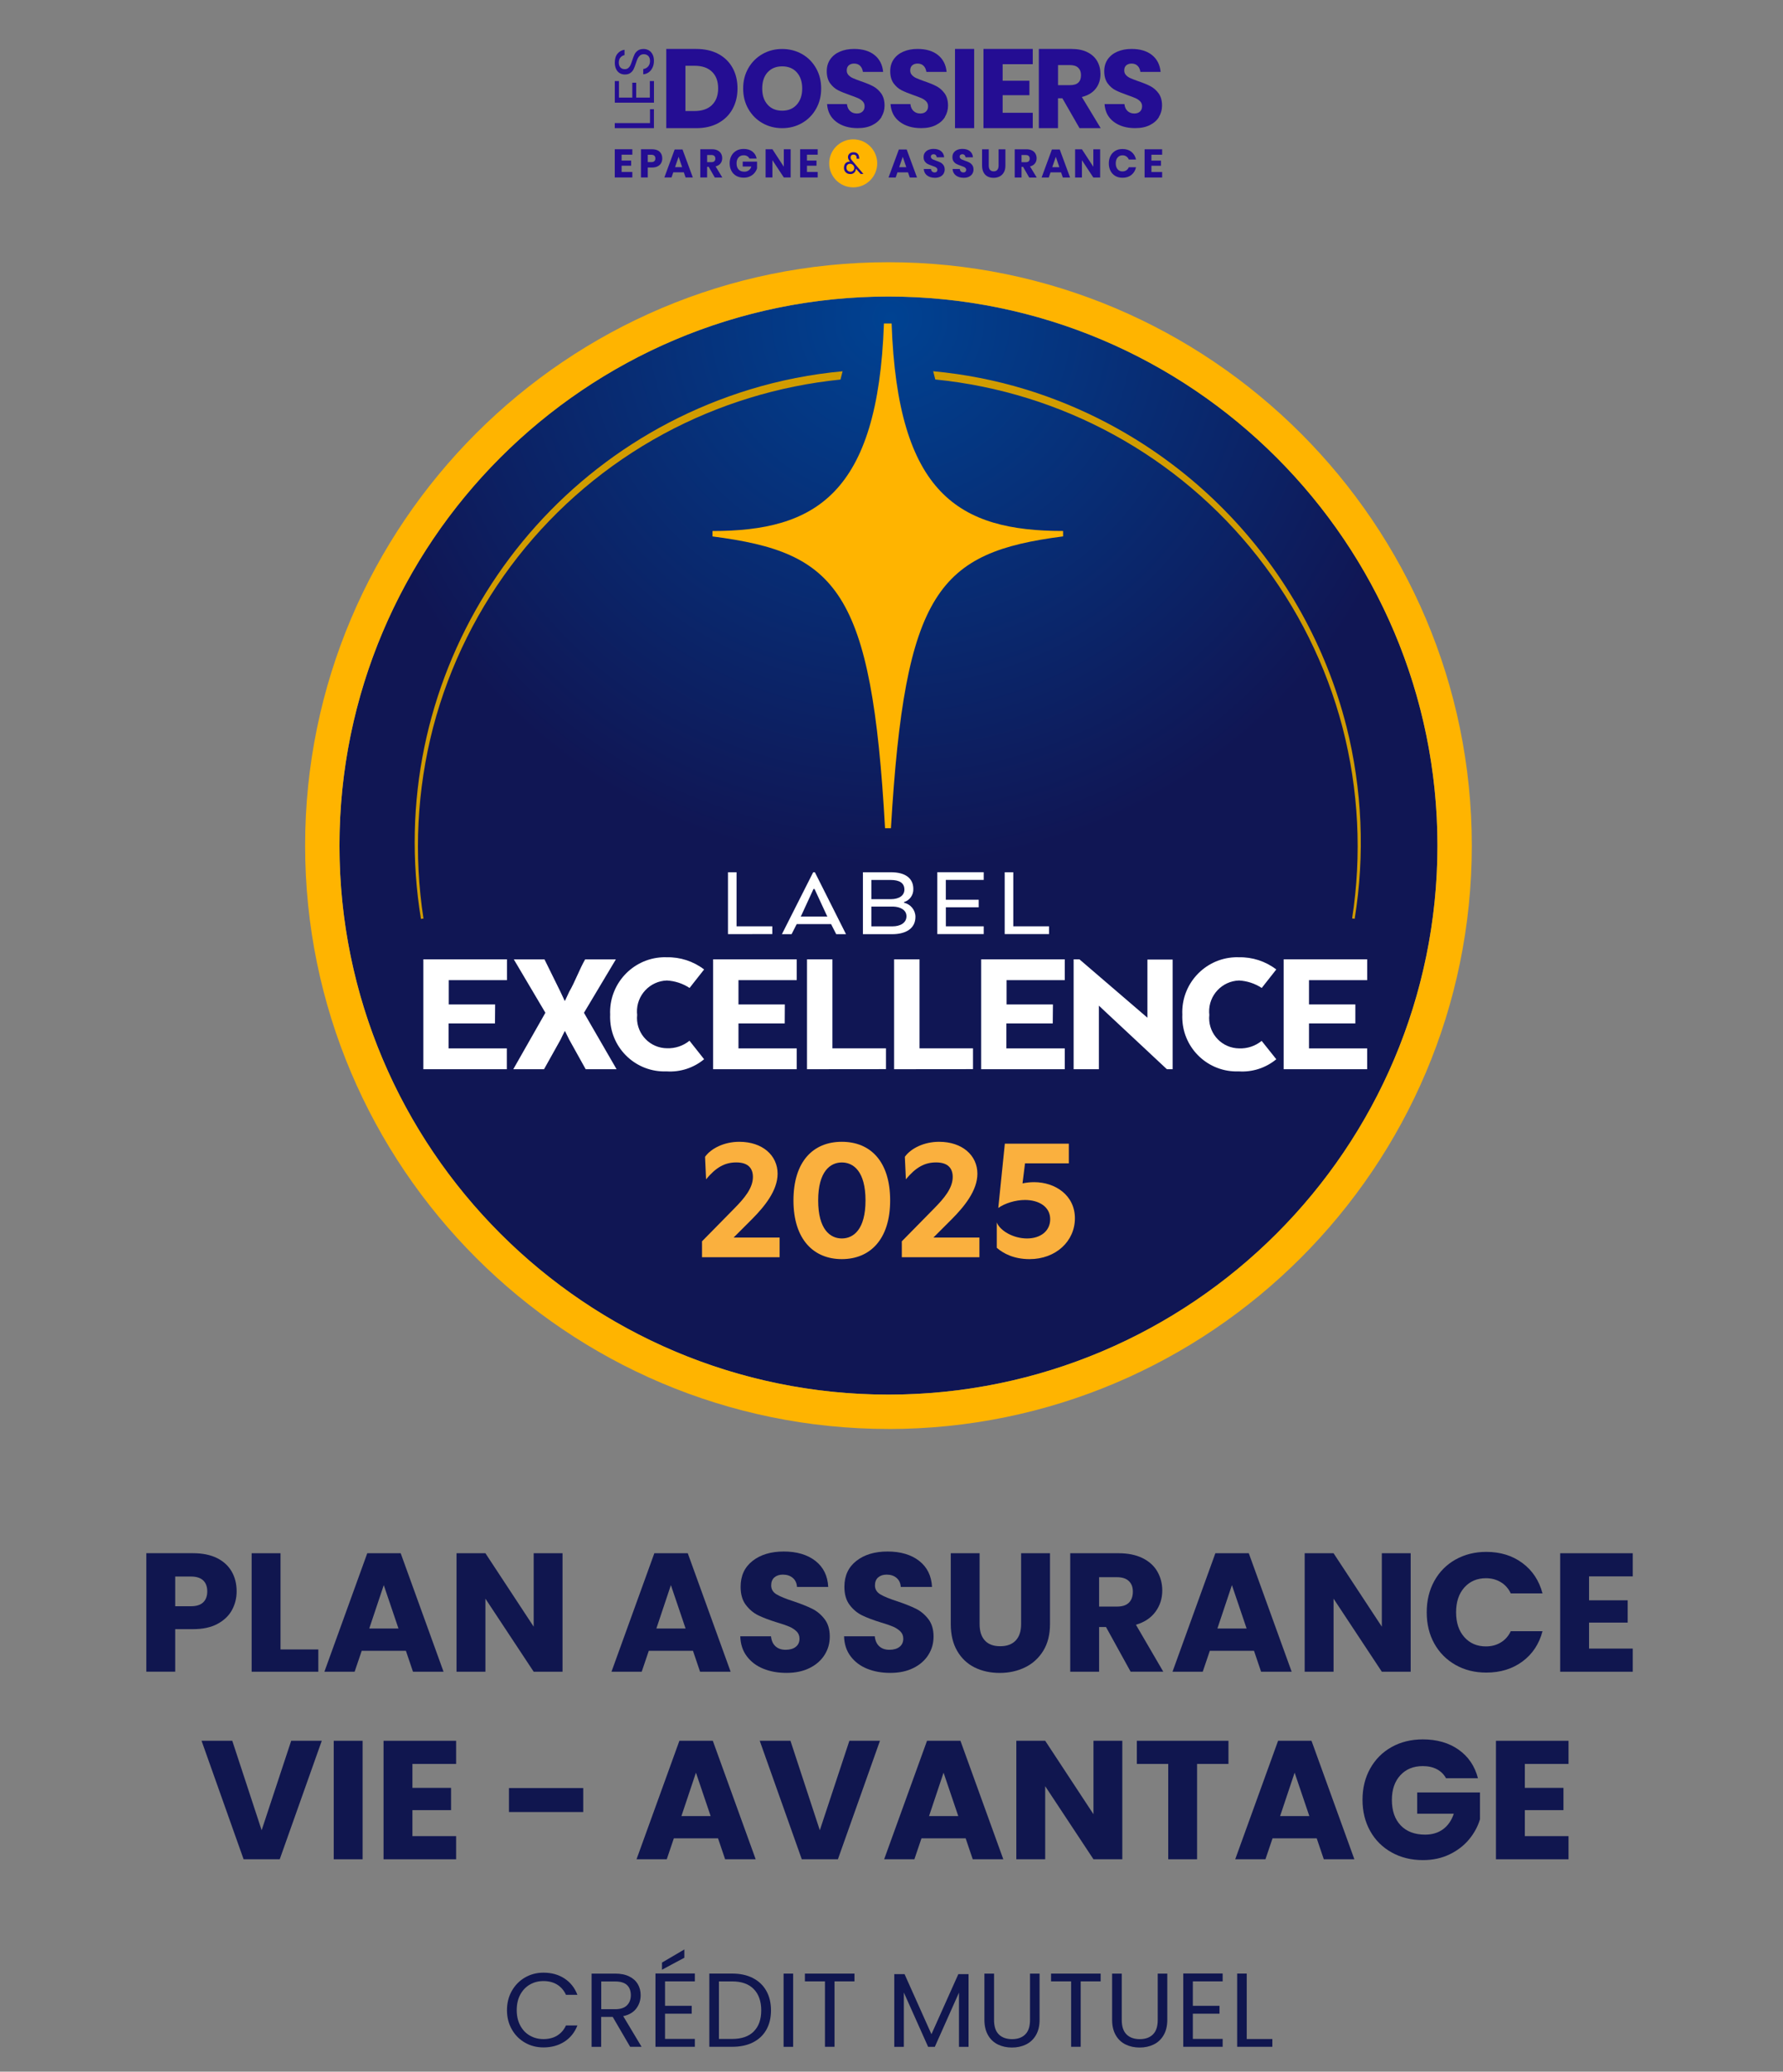 <?xml version="1.0" encoding="UTF-8"?>
<svg id="Calque_1" data-name="Calque 1" xmlns="http://www.w3.org/2000/svg" xmlns:xlink="http://www.w3.org/1999/xlink" viewBox="0 0 475.38 552.3">
  <rect x="0" y="0" width="475.38" height="552.3" fill="#808080" stroke="none"/>
  <defs>
    <style>
      .cls-1 {
        fill: none;
      }

      .cls-2 {
        fill: url(#Dégradé_sans_nom_2);
      }

      .cls-3 {
        fill: url(#Dégradé_sans_nom_3);
      }

      .cls-4 {
        fill: #fff;
      }

      .cls-5 {
        fill: #fab03e;
      }

      .cls-6 {
        fill: #ffb400;
      }

      .cls-7 {
        fill: #240d93;
      }

      .cls-8 {
        fill: #d19c00;
      }

      .cls-9 {
        fill: #10164f;
      }

      .cls-10 {
        clip-path: url(#clippath);
      }
    </style>
    <radialGradient id="Dégradé_sans_nom_3" data-name="Dégradé sans nom 3" cx="-4861.75" cy="3041" fx="-4861.75" fy="3041" r="2.29" gradientTransform="translate(311097.35 194525.96) scale(63.94 -63.94)" gradientUnits="userSpaceOnUse">
      <stop offset="0" stop-color="#004292"/>
      <stop offset="1" stop-color="#101654"/>
    </radialGradient>
    <clipPath id="clippath">
      <path class="cls-1" d="M235.67,86.24c-1.58,45.6-18.35,55.33-45.72,55.33v1.44c33.22,4.29,42.46,14.15,46.02,77.8h1.57c3.73-63.26,12.68-73.52,45.9-77.81v-1.44c-27.69,0-44.14-9.72-45.72-55.33h-2.06Z"/>
    </clipPath>
    <linearGradient id="Dégradé_sans_nom_2" data-name="Dégradé sans nom 2" x1="-4699.76" y1="2990.46" x2="-4699.54" y2="2990.46" gradientTransform="translate(96021.41 88052.18) scale(20.42 -29.39)" gradientUnits="userSpaceOnUse">
      <stop offset="0" stop-color="#fff49b"/>
      <stop offset=".15" stop-color="#fff49b"/>
      <stop offset=".23" stop-color="#ffe578"/>
      <stop offset=".34" stop-color="#ffd653"/>
      <stop offset=".45" stop-color="#ffca35"/>
      <stop offset=".57" stop-color="#ffc01d"/>
      <stop offset=".69" stop-color="#ffb90d"/>
      <stop offset=".83" stop-color="#ffb503"/>
      <stop offset="1" stop-color="#ffb400"/>
    </linearGradient>
  </defs>
  <g>
    <path class="cls-9" d="M61.83,429.27c-.84,1.52-2.13,2.74-3.87,3.67-1.74.93-3.9,1.39-6.48,1.39h-4.77v11.34h-7.7v-31.59h12.46c2.52,0,4.65.44,6.39,1.3,1.74.87,3.04,2.07,3.92,3.6s1.31,3.29,1.31,5.26c0,1.83-.42,3.5-1.26,5.02ZM54.18,427.18c.72-.69,1.08-1.67,1.08-2.92s-.36-2.23-1.08-2.92c-.72-.69-1.82-1.04-3.29-1.04h-4.18v7.92h4.18c1.47,0,2.57-.34,3.29-1.04Z"/>
    <path class="cls-9" d="M74.79,439.74h10.08v5.94h-17.78v-31.59h7.7v25.65Z"/>
    <path class="cls-9" d="M108.23,440.1h-11.79l-1.89,5.58h-8.06l11.43-31.59h8.91l11.43,31.59h-8.15l-1.89-5.58ZM106.24,434.16l-3.92-11.57-3.87,11.57h7.78Z"/>
    <path class="cls-9" d="M149.98,445.68h-7.69l-12.87-19.48v19.48h-7.7v-31.59h7.7l12.87,19.58v-19.58h7.69v31.59Z"/>
    <path class="cls-9" d="M184.77,440.1h-11.79l-1.89,5.58h-8.06l11.43-31.59h8.91l11.43,31.59h-8.15l-1.89-5.58ZM182.79,434.16l-3.92-11.57-3.87,11.57h7.78Z"/>
    <path class="cls-9" d="M203.49,444.87c-1.83-.75-3.29-1.86-4.39-3.33s-1.67-3.24-1.73-5.31h8.19c.12,1.17.52,2.06,1.21,2.68.69.62,1.59.92,2.7.92s2.04-.26,2.7-.79c.66-.52.99-1.25.99-2.18,0-.78-.26-1.42-.79-1.94-.53-.51-1.17-.93-1.93-1.26-.77-.33-1.85-.71-3.26-1.12-2.04-.63-3.71-1.26-5-1.89-1.29-.63-2.4-1.56-3.33-2.79-.93-1.23-1.39-2.83-1.39-4.82,0-2.94,1.06-5.24,3.19-6.91s4.91-2.5,8.33-2.5,6.28.83,8.42,2.5c2.13,1.67,3.27,3.98,3.42,6.95h-8.33c-.06-1.02-.43-1.82-1.12-2.41s-1.58-.88-2.65-.88c-.93,0-1.68.25-2.25.74-.57.49-.86,1.21-.86,2.14,0,1.02.48,1.82,1.44,2.39.96.57,2.46,1.19,4.5,1.84,2.04.69,3.7,1.35,4.97,1.98,1.28.63,2.38,1.55,3.31,2.75.93,1.2,1.4,2.75,1.4,4.64s-.46,3.43-1.37,4.9c-.92,1.47-2.24,2.64-3.98,3.51-1.74.87-3.79,1.31-6.17,1.31s-4.38-.38-6.21-1.12Z"/>
    <path class="cls-9" d="M231.16,444.87c-1.83-.75-3.29-1.86-4.39-3.33s-1.67-3.24-1.73-5.31h8.19c.12,1.17.52,2.06,1.21,2.68.69.62,1.59.92,2.7.92s2.04-.26,2.7-.79c.66-.52.99-1.25.99-2.18,0-.78-.26-1.42-.79-1.94-.53-.51-1.17-.93-1.93-1.26-.77-.33-1.85-.71-3.26-1.12-2.04-.63-3.71-1.26-5-1.89-1.29-.63-2.4-1.56-3.33-2.79-.93-1.23-1.39-2.83-1.39-4.82,0-2.94,1.06-5.24,3.19-6.91s4.91-2.5,8.33-2.5,6.28.83,8.42,2.5c2.13,1.67,3.27,3.98,3.42,6.95h-8.33c-.06-1.02-.43-1.82-1.12-2.41s-1.58-.88-2.65-.88c-.93,0-1.68.25-2.25.74-.57.49-.86,1.21-.86,2.14,0,1.02.48,1.82,1.44,2.39.96.57,2.46,1.19,4.5,1.84,2.04.69,3.7,1.35,4.97,1.98,1.28.63,2.38,1.55,3.31,2.75.93,1.2,1.4,2.75,1.4,4.64s-.46,3.43-1.37,4.9c-.92,1.47-2.24,2.64-3.98,3.51-1.74.87-3.79,1.31-6.17,1.31s-4.38-.38-6.21-1.12Z"/>
    <path class="cls-9" d="M261.18,414.09v18.9c0,1.89.46,3.34,1.4,4.36.93,1.02,2.29,1.53,4.09,1.53s3.18-.51,4.14-1.53c.96-1.02,1.44-2.47,1.44-4.36v-18.9h7.7v18.86c0,2.82-.6,5.21-1.8,7.15-1.2,1.95-2.81,3.42-4.84,4.41s-4.28,1.49-6.77,1.49-4.72-.49-6.68-1.46c-1.96-.97-3.52-2.44-4.66-4.41-1.14-1.96-1.71-4.36-1.71-7.18v-18.86h7.69Z"/>
    <path class="cls-9" d="M301.45,445.68l-6.57-11.92h-1.84v11.92h-7.7v-31.59h12.92c2.49,0,4.61.44,6.37,1.3,1.75.87,3.07,2.06,3.94,3.58s1.31,3.2,1.31,5.06c0,2.1-.59,3.98-1.78,5.62-1.19,1.65-2.93,2.82-5.24,3.51l7.29,12.51h-8.68ZM293.04,428.31h4.77c1.41,0,2.47-.34,3.17-1.03.7-.69,1.06-1.67,1.06-2.93s-.35-2.14-1.06-2.83c-.71-.69-1.76-1.04-3.17-1.04h-4.77v7.83Z"/>
    <path class="cls-9" d="M334.35,440.1h-11.79l-1.89,5.58h-8.06l11.43-31.59h8.91l11.43,31.59h-8.15l-1.89-5.58ZM332.37,434.16l-3.92-11.57-3.87,11.57h7.78Z"/>
    <path class="cls-9" d="M376.11,445.68h-7.69l-12.87-19.48v19.48h-7.7v-31.59h7.7l12.87,19.58v-19.58h7.69v31.59Z"/>
    <path class="cls-9" d="M382.41,421.49c1.35-2.44,3.23-4.35,5.65-5.71,2.42-1.36,5.15-2.05,8.21-2.05,3.75,0,6.96.99,9.63,2.97,2.67,1.98,4.46,4.68,5.36,8.1h-8.46c-.63-1.32-1.52-2.32-2.68-3.01-1.16-.69-2.47-1.04-3.94-1.04-2.37,0-4.29.83-5.76,2.47-1.47,1.65-2.2,3.86-2.2,6.62s.73,4.97,2.2,6.62c1.47,1.65,3.39,2.47,5.76,2.47,1.47,0,2.78-.34,3.94-1.04,1.15-.69,2.05-1.69,2.68-3.01h8.46c-.9,3.42-2.69,6.11-5.36,8.08-2.67,1.97-5.88,2.95-9.63,2.95-3.06,0-5.8-.68-8.21-2.05s-4.3-3.26-5.65-5.69c-1.35-2.43-2.02-5.21-2.02-8.33s.67-5.9,2.02-8.35Z"/>
    <path class="cls-9" d="M423.67,420.25v6.39h10.3v5.94h-10.3v6.93h11.65v6.17h-19.35v-31.59h19.35v6.17h-11.65Z"/>
    <path class="cls-9" d="M85.79,464.09l-11.21,31.59h-9.63l-11.21-31.59h8.19l7.83,23.85,7.88-23.85h8.15Z"/>
    <path class="cls-9" d="M96.68,464.09v31.59h-7.7v-31.59h7.7Z"/>
    <path class="cls-9" d="M109.96,470.25v6.39h10.3v5.94h-10.3v6.93h11.65v6.17h-19.35v-31.59h19.35v6.17h-11.65Z"/>
    <path class="cls-9" d="M155.5,476.69v6.39h-19.8v-6.39h19.8Z"/>
    <path class="cls-9" d="M191.45,490.1h-11.79l-1.89,5.58h-8.06l11.43-31.59h8.91l11.43,31.59h-8.15l-1.89-5.58ZM189.47,484.16l-3.92-11.57-3.87,11.57h7.78Z"/>
    <path class="cls-9" d="M234.61,464.09l-11.21,31.59h-9.63l-11.21-31.59h8.19l7.83,23.85,7.88-23.85h8.15Z"/>
    <path class="cls-9" d="M257.47,490.1h-11.79l-1.89,5.58h-8.06l11.43-31.59h8.91l11.43,31.59h-8.15l-1.89-5.58ZM255.49,484.16l-3.92-11.57-3.87,11.57h7.78Z"/>
    <path class="cls-9" d="M299.23,495.68h-7.69l-12.87-19.48v19.48h-7.7v-31.59h7.7l12.87,19.58v-19.58h7.69v31.59Z"/>
    <path class="cls-9" d="M327.53,464.09v6.17h-8.37v25.42h-7.69v-25.42h-8.37v-6.17h24.43Z"/>
    <path class="cls-9" d="M351.07,490.1h-11.79l-1.89,5.58h-8.06l11.43-31.59h8.91l11.43,31.59h-8.15l-1.89-5.58ZM349.09,484.16l-3.92-11.57-3.87,11.57h7.78Z"/>
    <path class="cls-9" d="M385.54,474.08c-.57-1.05-1.39-1.85-2.45-2.41-1.07-.56-2.32-.83-3.76-.83-2.49,0-4.49.82-5.98,2.45-1.5,1.64-2.25,3.82-2.25,6.55,0,2.91.79,5.18,2.36,6.82,1.58,1.64,3.74,2.45,6.5,2.45,1.89,0,3.49-.48,4.79-1.44,1.3-.96,2.26-2.34,2.86-4.14h-9.76v-5.67h16.74v7.15c-.57,1.92-1.54,3.71-2.9,5.36-1.37,1.65-3.1,2.99-5.2,4-2.1,1.02-4.47,1.53-7.11,1.53-3.12,0-5.9-.68-8.35-2.05s-4.35-3.26-5.71-5.69-2.05-5.21-2.05-8.33.68-5.9,2.05-8.35c1.37-2.44,3.26-4.35,5.69-5.71,2.43-1.36,5.21-2.05,8.33-2.05,3.78,0,6.97.92,9.56,2.75,2.59,1.83,4.31,4.37,5.15,7.61h-8.5Z"/>
    <path class="cls-9" d="M406.55,470.25v6.39h10.3v5.94h-10.3v6.93h11.65v6.17h-19.35v-31.59h19.35v6.17h-11.65Z"/>
    <path class="cls-9" d="M136.46,530.77c.86-1.52,2.03-2.71,3.51-3.57,1.48-.86,3.13-1.29,4.94-1.29,2.13,0,3.99.51,5.57,1.54,1.59,1.03,2.74,2.48,3.47,4.37h-3.05c-.54-1.18-1.32-2.08-2.34-2.72-1.02-.63-2.24-.95-3.65-.95s-2.59.32-3.67.95c-1.08.63-1.93,1.54-2.55,2.7-.62,1.17-.92,2.53-.92,4.1s.31,2.91.92,4.07c.62,1.17,1.46,2.07,2.55,2.7,1.08.63,2.3.95,3.67.95s2.64-.31,3.65-.94c1.02-.63,1.8-1.53,2.34-2.7h3.05c-.73,1.87-1.89,3.31-3.47,4.33-1.59,1.02-3.44,1.53-5.57,1.53-1.81,0-3.46-.42-4.94-1.27-1.48-.85-2.66-2.03-3.51-3.54-.86-1.51-1.29-3.22-1.29-5.12s.43-3.62,1.29-5.14Z"/>
    <path class="cls-9" d="M168.01,545.68l-4.65-7.98h-3.08v7.98h-2.55v-19.52h6.3c1.47,0,2.72.25,3.74.76,1.02.5,1.78,1.19,2.28,2.04.5.86.76,1.84.76,2.94,0,1.34-.39,2.53-1.16,3.56-.78,1.03-1.94,1.71-3.49,2.04l4.9,8.18h-3.05ZM160.29,535.65h3.75c1.38,0,2.42-.34,3.11-1.02.69-.68,1.04-1.59,1.04-2.73s-.34-2.05-1.02-2.69c-.68-.63-1.72-.95-3.12-.95h-3.75v7.39Z"/>
    <path class="cls-9" d="M177.31,528.23v6.52h7.11v2.1h-7.11v6.72h7.95v2.1h-10.5v-19.54h10.5v2.1h-7.95ZM182.46,521.93l-5.96,3.19v-1.9l5.96-3.5v2.21Z"/>
    <path class="cls-9" d="M200.73,527.35c1.56.79,2.75,1.93,3.58,3.4.83,1.47,1.25,3.21,1.25,5.21s-.42,3.73-1.25,5.19c-.83,1.47-2.03,2.58-3.58,3.36-1.56.78-3.4,1.16-5.53,1.16h-6.08v-19.52h6.08c2.13,0,3.97.4,5.53,1.19ZM200.97,541.57c1.33-1.33,1.99-3.21,1.99-5.61s-.67-4.32-2-5.68c-1.33-1.36-3.25-2.04-5.75-2.04h-3.53v15.34h3.53c2.52,0,4.44-.67,5.77-2Z"/>
    <path class="cls-9" d="M211.47,526.16v19.52h-2.55v-19.52h2.55Z"/>
    <path class="cls-9" d="M227.82,526.16v2.07h-5.32v17.44h-2.55v-17.44h-5.35v-2.07h13.22Z"/>
    <path class="cls-9" d="M258.23,526.3v19.38h-2.55v-14.45l-6.44,14.45h-1.79l-6.47-14.48v14.48h-2.55v-19.38h2.74l7.17,16.02,7.17-16.02h2.72Z"/>
    <path class="cls-9" d="M265.03,526.16v12.35c0,1.74.42,3.02,1.27,3.86s2.03,1.26,3.54,1.26,2.66-.42,3.51-1.26,1.27-2.13,1.27-3.86v-12.35h2.55v12.32c0,1.62-.33,2.99-.98,4.1-.65,1.11-1.54,1.94-2.65,2.48-1.11.54-2.36.81-3.74.81s-2.63-.27-3.74-.81c-1.11-.54-1.99-1.37-2.63-2.48-.64-1.11-.97-2.48-.97-4.1v-12.32h2.55Z"/>
    <path class="cls-9" d="M293.45,526.16v2.07h-5.32v17.44h-2.55v-17.44h-5.35v-2.07h13.22Z"/>
    <path class="cls-9" d="M299.08,526.16v12.35c0,1.74.42,3.02,1.27,3.86s2.03,1.26,3.54,1.26,2.66-.42,3.51-1.26,1.27-2.13,1.27-3.86v-12.35h2.55v12.32c0,1.62-.33,2.99-.98,4.1-.65,1.11-1.54,1.94-2.65,2.48-1.11.54-2.36.81-3.74.81s-2.63-.27-3.74-.81c-1.11-.54-1.99-1.37-2.63-2.48-.64-1.11-.97-2.48-.97-4.1v-12.32h2.55Z"/>
    <path class="cls-9" d="M318.03,528.23v6.52h7.11v2.1h-7.11v6.72h7.95v2.1h-10.5v-19.54h10.5v2.1h-7.95Z"/>
    <path class="cls-9" d="M332.4,543.6h6.83v2.07h-9.38v-19.52h2.55v17.44Z"/>
  </g>
  <g>
    <g>
      <path class="cls-7" d="M213.83,14.41c1.58.9,2.83,2.16,3.74,3.76.91,1.6,1.37,3.41,1.37,5.43s-.46,3.83-1.38,5.45c-.92,1.61-2.17,2.87-3.76,3.77-1.58.9-3.34,1.35-5.26,1.35s-3.67-.45-5.26-1.35c-1.58-.9-2.83-2.16-3.76-3.77-.92-1.61-1.38-3.43-1.38-5.45s.46-3.83,1.38-5.43c.92-1.6,2.17-2.85,3.76-3.76s3.34-1.35,5.26-1.35,3.7.45,5.29,1.35h0ZM204.66,19.27c-.96,1.06-1.44,2.5-1.44,4.33s.48,3.24,1.44,4.31c.96,1.07,2.26,1.6,3.89,1.6s2.9-.53,3.87-1.6c.97-1.07,1.46-2.51,1.46-4.31s-.48-3.24-1.44-4.31c-.96-1.07-2.26-1.6-3.89-1.6s-2.93.53-3.89,1.59h0Z"/>
      <path class="cls-7" d="M195.3,29.08c-.89,1.6-2.16,2.85-3.82,3.75-1.66.9-3.62,1.34-5.87,1.34h-7.97V13.05h7.97c2.27,0,4.23.44,5.88,1.31,1.65.88,2.92,2.11,3.81,3.7.89,1.59,1.33,3.43,1.33,5.5s-.44,3.91-1.33,5.51h0ZM189.81,28.01c1.1-1.06,1.66-2.54,1.66-4.45s-.55-3.4-1.66-4.45c-1.1-1.06-2.65-1.58-4.64-1.58h-2.42v12.07h2.42c1.99,0,3.54-.53,4.64-1.58Z"/>
      <path class="cls-7" d="M235.04,31.17c-.55.91-1.37,1.64-2.45,2.18-1.08.54-2.38.81-3.92.81-2.31,0-4.21-.56-5.71-1.69-1.5-1.13-2.31-2.7-2.45-4.72h5.3c.08.78.35,1.39.83,1.84s1.08.67,1.82.67c.64,0,1.15-.18,1.51-.53.37-.35.55-.81.55-1.4,0-.52-.17-.96-.51-1.31-.34-.35-.76-.64-1.27-.86s-1.2-.49-2.1-.8c-1.3-.45-2.36-.88-3.19-1.3-.83-.42-1.53-1.04-2.13-1.86-.59-.83-.89-1.9-.89-3.22,0-1.22.31-2.28.93-3.17.62-.89,1.48-1.58,2.58-2.05,1.1-.48,2.35-.71,3.77-.71,2.29,0,4.11.54,5.46,1.63,1.35,1.09,2.11,2.58,2.29,4.49h-5.39c-.1-.68-.34-1.22-.74-1.62-.4-.4-.94-.6-1.62-.6-.58,0-1.05.16-1.41.47-.36.31-.54.77-.54,1.37,0,.49.16.9.48,1.24.32.34.72.62,1.21.83.49.21,1.18.49,2.1.81,1.32.45,2.4.89,3.23,1.33.83.44,1.55,1.07,2.16,1.91.6.84.9,1.92.9,3.26,0,1.09-.28,2.09-.83,3h0Z"/>
      <path class="cls-7" d="M251.96,31.17c-.55.91-1.37,1.64-2.45,2.18-1.08.54-2.38.81-3.92.81-2.31,0-4.21-.56-5.71-1.69-1.5-1.13-2.31-2.7-2.45-4.72h5.3c.08.78.35,1.39.83,1.84s1.08.67,1.82.67c.64,0,1.15-.18,1.51-.53.37-.35.55-.81.55-1.4,0-.52-.17-.96-.51-1.31-.34-.35-.76-.64-1.27-.86-.51-.22-1.2-.49-2.1-.8-1.3-.45-2.36-.88-3.19-1.3-.83-.42-1.53-1.04-2.13-1.86-.59-.83-.89-1.9-.89-3.22,0-1.22.31-2.28.93-3.17.62-.89,1.48-1.58,2.58-2.05,1.1-.48,2.35-.71,3.77-.71,2.29,0,4.11.54,5.46,1.63,1.35,1.09,2.11,2.58,2.29,4.49h-5.39c-.1-.68-.34-1.22-.74-1.62-.4-.4-.94-.6-1.62-.6-.58,0-1.05.16-1.41.47s-.54.77-.54,1.37c0,.49.16.9.48,1.24.32.34.72.62,1.21.83.49.21,1.18.49,2.1.81,1.32.45,2.4.89,3.23,1.33.83.44,1.55,1.07,2.16,1.91.6.84.9,1.92.9,3.26,0,1.09-.28,2.09-.83,3h0Z"/>
      <path class="cls-7" d="M309.02,31.17c-.55.91-1.37,1.64-2.45,2.18s-2.38.81-3.92.81c-2.31,0-4.21-.56-5.71-1.69-1.5-1.13-2.31-2.7-2.45-4.72h5.3c.08.78.35,1.39.83,1.84.48.45,1.08.67,1.82.67.64,0,1.15-.18,1.51-.53.37-.35.55-.81.55-1.4,0-.52-.17-.96-.51-1.31-.34-.35-.76-.64-1.27-.86-.51-.22-1.2-.49-2.1-.8-1.3-.45-2.36-.88-3.19-1.3-.83-.42-1.53-1.04-2.13-1.86-.59-.83-.89-1.9-.89-3.22,0-1.22.31-2.28.93-3.17.62-.89,1.48-1.58,2.58-2.05s2.35-.71,3.77-.71c2.29,0,4.11.54,5.46,1.63,1.35,1.09,2.11,2.58,2.29,4.49h-5.39c-.1-.68-.34-1.22-.74-1.62-.4-.4-.94-.6-1.62-.6-.58,0-1.05.16-1.41.47s-.54.77-.54,1.37c0,.49.16.9.48,1.24.32.34.72.62,1.21.83.49.21,1.18.49,2.1.81,1.32.45,2.4.89,3.23,1.33.83.44,1.55,1.07,2.16,1.91.6.84.9,1.92.9,3.26,0,1.09-.28,2.09-.83,3h0Z"/>
      <path class="cls-7" d="M259.73,13.05v21.12h-5.11V13.05h5.11Z"/>
      <path class="cls-7" d="M267.32,17.11v4.42h7.14v3.85h-7.14v4.69h8.03v4.09h-13.14V13.05h13.14v4.06h-8.03Z"/>
      <path class="cls-7" d="M287.82,34.17l-4.57-7.97h-1.17v7.97h-5.11V13.05h8.72c1.67,0,3.09.29,4.24.87s2.02,1.37,2.6,2.37c.58,1.01.87,2.16.87,3.45,0,1.53-.42,2.84-1.27,3.91-.85,1.08-2.08,1.81-3.69,2.21l5.02,8.3h-5.64,0ZM282.08,22.7h3.17c1.02,0,1.76-.22,2.24-.67.48-.45.72-1.11.72-1.99s-.24-1.49-.73-1.97c-.49-.48-1.23-.72-2.22-.72h-3.17v5.35h0Z"/>
      <path class="cls-7" d="M165.73,41.24v1.57h2.54v1.37h-2.54v1.67h2.86v1.46h-4.68v-7.52h4.68v1.45h-2.86Z"/>
      <path class="cls-7" d="M172.71,44.67v2.64h-1.82v-7.52h2.94c.89,0,1.57.22,2.04.66s.7,1.04.7,1.79c0,.47-.1.88-.31,1.25s-.52.65-.93.86c-.41.21-.91.31-1.5.31h-1.13,0ZM174.73,42.25c0-.66-.37-.99-1.1-.99h-.92v1.96h.92c.73,0,1.1-.32,1.1-.97Z"/>
      <path class="cls-7" d="M182.33,45.94h-2.82l-.47,1.37h-1.91l2.75-7.46h2.09l2.75,7.46h-1.93l-.47-1.37h0ZM181.87,44.56l-.94-2.76-.95,2.76h1.88Z"/>
      <path class="cls-7" d="M190.57,47.31l-1.63-2.84h-.41v2.84h-1.82v-7.52h3.1c.59,0,1.1.1,1.51.31.41.21.72.49.92.85.21.36.31.77.31,1.23,0,.55-.15,1.01-.45,1.39s-.74.65-1.31.79l1.79,2.96h-2.01,0ZM188.53,43.23h1.13c.36,0,.63-.08.8-.24.17-.16.26-.4.26-.71s-.09-.53-.26-.7-.44-.26-.79-.26h-1.13v1.9Z"/>
      <path class="cls-7" d="M200.6,40.41c.61.46.99,1.08,1.14,1.87h-1.92c-.13-.27-.32-.48-.59-.64-.26-.16-.58-.24-.95-.24-.57,0-1.04.19-1.38.58-.35.39-.52.91-.52,1.57,0,.72.18,1.26.55,1.65s.88.57,1.56.57c.43,0,.81-.12,1.14-.36.33-.24.56-.58.69-1.01h-2.3v-1.31h3.82v1.8c-.14.44-.37.85-.68,1.22s-.71.68-1.2.91c-.49.23-1.04.35-1.66.35-.76,0-1.42-.16-1.99-.48s-1.01-.77-1.31-1.36c-.31-.58-.46-1.24-.46-1.99s.15-1.41.46-1.99.74-1.03,1.31-1.36,1.22-.48,1.97-.48c.94,0,1.72.23,2.33.69h0Z"/>
      <path class="cls-7" d="M210.8,47.31h-1.82l-3.04-4.61v4.61h-1.82v-7.52h1.82l3.04,4.66v-4.66h1.82v7.52Z"/>
      <path class="cls-7" d="M215.15,41.24v1.57h2.54v1.37h-2.54v1.67h2.86v1.46h-4.68v-7.52h4.68v1.45h-2.86Z"/>
      <circle class="cls-6" cx="227.48" cy="43.55" r="6.4"/>
      <path class="cls-7" d="M242.1,45.95h-2.82l-.47,1.37h-1.91l2.75-7.46h2.09l2.75,7.46h-1.93l-.47-1.37h0ZM241.63,44.57l-.94-2.76-.95,2.76h1.88Z"/>
      <path class="cls-7" d="M251.58,46.3c-.2.33-.5.6-.89.8-.39.2-.87.3-1.43.3-.84,0-1.54-.21-2.08-.62s-.84-.98-.89-1.72h1.93c.03.28.13.51.3.67s.4.24.66.24c.23,0,.42-.06.55-.19.13-.13.2-.3.2-.51,0-.19-.06-.35-.19-.48-.12-.13-.28-.23-.46-.31s-.44-.18-.77-.29c-.47-.16-.86-.32-1.16-.47-.3-.15-.56-.38-.78-.68-.22-.3-.32-.69-.32-1.17,0-.45.11-.83.34-1.16s.54-.58.94-.75c.4-.17.86-.26,1.38-.26.84,0,1.5.2,1.99.59.49.4.77.94.83,1.64h-1.97c-.04-.25-.13-.44-.27-.59-.14-.14-.34-.22-.59-.22-.21,0-.38.06-.52.17-.13.11-.2.28-.2.5,0,.18.06.33.18.45s.26.23.44.3c.18.08.43.18.77.3.48.16.88.32,1.18.48.3.16.57.39.79.7.22.3.33.7.33,1.19,0,.4-.1.76-.3,1.1h0Z"/>
      <path class="cls-7" d="M259.26,46.3c-.2.33-.5.6-.89.8-.39.2-.87.3-1.43.3-.84,0-1.54-.21-2.08-.62s-.84-.98-.89-1.72h1.93c.03.28.13.51.3.67s.4.24.66.24c.23,0,.42-.06.55-.19.13-.13.2-.3.2-.51,0-.19-.06-.35-.19-.48-.12-.13-.28-.23-.46-.31s-.44-.18-.77-.29c-.47-.16-.86-.32-1.16-.47-.3-.15-.56-.38-.78-.68-.22-.3-.32-.69-.32-1.17,0-.45.11-.83.34-1.16s.54-.58.94-.75c.4-.17.86-.26,1.38-.26.84,0,1.5.2,1.99.59.49.4.77.94.83,1.64h-1.97c-.04-.25-.13-.44-.27-.59-.14-.14-.34-.22-.59-.22-.21,0-.38.06-.52.17-.13.11-.2.28-.2.5,0,.18.06.33.18.45s.26.23.44.3c.18.08.43.18.77.3.48.16.88.32,1.18.48.3.16.57.39.79.7.22.3.33.7.33,1.19,0,.4-.1.76-.3,1.1h0Z"/>
      <path class="cls-7" d="M263.62,39.81v4.34c0,.5.11.88.34,1.14s.55.39.97.39.75-.13.97-.39c.22-.26.34-.64.34-1.14v-4.34h1.82v4.34c0,.71-.14,1.31-.41,1.79s-.65.85-1.13,1.1c-.48.24-1.02.37-1.62.37s-1.13-.12-1.59-.36c-.46-.24-.82-.61-1.08-1.1-.26-.49-.39-1.09-.39-1.8v-4.34h1.81,0Z"/>
      <path class="cls-7" d="M274.4,47.32l-1.63-2.84h-.41v2.84h-1.82v-7.52h3.1c.59,0,1.1.1,1.51.31.41.21.72.49.92.85s.31.77.31,1.23c0,.55-.15,1.01-.45,1.39-.3.38-.74.65-1.31.79l1.79,2.96h-2.01,0ZM272.35,43.24h1.13c.36,0,.63-.08.8-.24.17-.16.26-.4.26-.71s-.09-.53-.26-.7-.44-.26-.79-.26h-1.13v1.9Z"/>
      <path class="cls-7" d="M282.91,45.95h-2.82l-.47,1.37h-1.91l2.75-7.46h2.09l2.75,7.46h-1.93l-.47-1.37h0ZM282.44,44.57l-.94-2.76-.95,2.76h1.88Z"/>
      <path class="cls-7" d="M293.32,47.32h-1.82l-3.04-4.61v4.61h-1.82v-7.52h1.82l3.04,4.66v-4.66h1.82v7.52h0Z"/>
      <path class="cls-7" d="M301.66,40.49c.63.5,1.03,1.18,1.22,2.04h-1.92c-.14-.35-.36-.62-.65-.82s-.64-.3-1.05-.3c-.53,0-.96.2-1.29.59s-.49.91-.49,1.56.16,1.17.49,1.56c.33.39.75.58,1.29.58.4,0,.75-.1,1.05-.3.29-.2.51-.47.65-.81h1.92c-.18.85-.59,1.53-1.22,2.04s-1.42.76-2.38.76c-.73,0-1.37-.16-1.92-.48s-.98-.77-1.28-1.36-.45-1.24-.45-1.99.15-1.41.45-1.99c.3-.58.73-1.03,1.28-1.36s1.19-.48,1.92-.48c.96,0,1.75.25,2.38.75h0Z"/>
      <path class="cls-7" d="M306.99,41.25v1.57h2.54v1.37h-2.54v1.67h2.86v1.46h-4.68v-7.52h4.68v1.45h-2.86Z"/>
      <path class="cls-7" d="M173.3,32.82v-3.7h1.05v5.05h-10.44v-1.35h9.39Z"/>
      <path class="cls-7" d="M165.01,26.02h3.57v-3.97h1.04v3.97h3.64v-4.41h1.1v5.76h-10.44v-5.76h1.1v4.41Z"/>
      <path class="cls-7" d="M172.95,13.4c.42.23.75.58,1.01,1.06.26.47.39,1.06.39,1.75s-.12,1.28-.37,1.8c-.25.53-.58.95-1.01,1.26s-.92.5-1.47.54v-1.4c.29-.03.57-.13.85-.3.27-.17.5-.41.68-.72.18-.31.27-.69.27-1.14,0-.58-.15-1.02-.46-1.33s-.7-.46-1.19-.46c-.41,0-.75.11-1.01.33-.26.22-.47.49-.62.8-.15.32-.31.75-.49,1.3-.21.65-.41,1.17-.6,1.56-.19.39-.47.72-.85,1s-.87.41-1.49.41c-.53,0-1-.13-1.4-.38s-.72-.62-.94-1.1c-.22-.48-.33-1.04-.33-1.69,0-1,.24-1.8.73-2.39.49-.59,1.11-.93,1.86-1.03v1.42c-.41.08-.76.28-1.07.62-.31.34-.46.8-.46,1.38,0,.53.14.96.41,1.27s.66.48,1.17.48c.4,0,.72-.1.96-.31.25-.21.44-.47.58-.77.14-.31.3-.73.47-1.27.21-.66.42-1.18.61-1.59.19-.4.49-.74.88-1.02s.91-.42,1.56-.42c.48,0,.93.12,1.35.35h0Z"/>
      <path class="cls-7" d="M229.45,46.36l-1.25-1.38c0,.09-.02.19-.05.32-.06.33-.22.6-.48.8-.26.21-.57.31-.94.31-.34,0-.63-.07-.89-.21-.26-.14-.46-.34-.61-.6-.15-.26-.22-.55-.22-.89s.07-.62.2-.87c.13-.25.31-.43.53-.56s.47-.19.74-.19c.04,0,.1,0,.18.02l-.12-.15c-.15-.18-.27-.36-.34-.52-.08-.16-.12-.36-.12-.58s.06-.43.17-.62c.11-.19.28-.35.5-.47s.49-.18.79-.18c.46,0,.82.12,1.07.35.25.23.39.52.43.88.03.12.05.24.05.37,0,.05,0,.09,0,.12h-.7s0-.08,0-.13c0-.05,0-.09,0-.11,0-.27-.08-.48-.23-.63s-.35-.22-.61-.22c-.24,0-.43.07-.56.21-.14.14-.21.31-.21.51,0,.17.03.31.09.43s.16.26.3.42l3.03,3.58h-.76ZM227.47,45.5c.19-.19.29-.43.29-.73,0-.21-.05-.39-.16-.56s-.25-.3-.42-.4-.35-.15-.54-.15c-.28,0-.51.09-.69.27-.18.18-.27.43-.27.76s.1.6.31.79.46.29.76.29.54-.09.73-.28h0Z"/>
    </g>
    <g id="Composant_57_1" data-name="Composant 57 1">
      <g id="Groupe_5732" data-name="Groupe 5732">
        <path id="Tracé_27750" data-name="Tracé 27750" class="cls-6" d="M211.07,220.61c2.14-.1,4.27-.15,6.41-.22l6.41-.13c4.27-.07,8.55-.08,12.82-.12,4.27-.04,8.54,0,12.82.07l6.41.11c2.14.06,4.28.1,6.41.19v.5c-2.13.09-4.27.13-6.41.19l-6.41.11c-4.28.06-8.55.05-12.82.07-4.27.02-8.55-.05-12.82-.12l-6.41-.13c-2.14-.07-4.27-.12-6.41-.22v-.31Z"/>
        <g id="Ellipse_342" data-name="Ellipse 342">
          <circle class="cls-3" cx="236.88" cy="225.43" r="146.37"/>
          <path class="cls-6" d="M236.88,380.96c-85.76,0-155.53-69.77-155.53-155.53S151.12,69.91,236.88,69.91s155.53,69.77,155.53,155.53-69.77,155.53-155.53,155.53ZM236.88,79.06c-80.71,0-146.37,65.66-146.37,146.37s65.66,146.37,146.37,146.37,146.37-65.66,146.37-146.37-65.66-146.37-146.37-146.37Z"/>
        </g>
        <path id="Tracé_27748" data-name="Tracé 27748" class="cls-8" d="M224.65,98.98c-8.39.77-16.69,2.4-24.75,4.86-60.41,18.5-97.86,78.79-87.67,141.14l.68-.1c-2.62-16.97-1.75-34.3,2.56-50.93,8.79-33.47,31.05-61.82,61.49-78.29,14.6-7.88,30.62-12.79,47.13-14.47.2-.75.39-1.48.56-2.2"/>
        <path id="Tracé_27752" data-name="Tracé 27752" class="cls-8" d="M358.99,193.69c-10.88-42.81-43.27-76.85-85.47-89.86-8.05-2.46-16.34-4.08-24.72-4.86.17.72.36,1.46.56,2.2,33.88,3.38,64.91,20.44,85.94,47.22,10.6,13.47,18.31,28.97,22.64,45.55,4.31,16.62,5.18,33.94,2.56,50.91l.68.1c2.77-17.06,2.02-34.51-2.19-51.28"/>
        <path id="Tracé_27753" data-name="Tracé 27753" class="cls-4" d="M194.09,249.05v-16.51h2.29v14.42h9.53v2.06l-11.82.02ZM216.8,232.54h.46l8.3,16.51h-2.61l-1.37-2.69h-9.16l-1.37,2.69h-2.58l8.34-16.51ZM217.16,237h-.27l-3.25,7.07-.17.28h7.14l-.17-.28-3.27-7.07ZM237.85,249.05h-7.78v-16.51h7.49c3.73,0,5.95,1.54,5.95,4.46.06,1.59-.95,3.02-2.47,3.49v.19c1.76.38,3.03,1.94,3.03,3.75,0,3.11-2.53,4.62-6.22,4.62M237.49,234.6h-5.17v5.12h5.17c2.25,0,3.64-.99,3.64-2.56,0-1.79-1.37-2.56-3.64-2.56M232.32,241.7v5.27h5.61c2.09,0,3.75-.92,3.75-2.7,0-1.62-1.52-2.5-3.53-2.58h-5.84ZM260.96,241.89h-8.78v5.07h10.1v2.06h-12.38v-16.49h12.38v2.06h-10.11v5.28h8.77v2.01ZM267.87,249.04v-16.5h2.29v14.42h9.53v2.06h-11.82Z"/>
        <g class="cls-10">
          <g id="Groupe_5730" data-name="Groupe 5730">
            <rect id="Rectangle_3076" data-name="Rectangle 3076" class="cls-2" x="189.96" y="86.24" width="93.5" height="134.57"/>
          </g>
        </g>
        <g id="Groupe_5731" data-name="Groupe 5731">
          <path id="Tracé_27764" data-name="Tracé 27764" class="cls-4" d="M131.97,272.84h-12.36v6.66h15.52v5.55h-22.26v-29.3h22.3v5.56h-15.52v6.47h12.36l-.04,5.06Z"/>
          <path id="Tracé_27765" data-name="Tracé 27765" class="cls-4" d="M155.69,270l8.7,15.05h-8.24l-4.37-7.86-1.17-2.36c-.33.58-.84,1.69-1.17,2.36l-4.39,7.86h-8.2l8.56-15.05-8.42-14.23h8.18l4.25,8.63,1.17,2.49c.33-.62.84-1.83,1.17-2.49,1.45-2.44,2.8-6.14,4.25-8.63h8.19l-8.5,14.23Z"/>
          <path id="Tracé_27766" data-name="Tracé 27766" class="cls-4" d="M215.16,285.05v-29.3h6.78v23.73h14.28v5.55l-21.06.02Z"/>
          <path id="Tracé_27767" data-name="Tracé 27767" class="cls-4" d="M238.38,285.05v-29.3h6.78v23.73h14.26v5.55l-21.04.02Z"/>
          <path id="Tracé_27768" data-name="Tracé 27768" class="cls-4" d="M312.65,285.05h-1.54l-18.13-16.94v16.94h-6.73v-29.3h1.54l18.13,15.57v-15.5h6.73v29.23Z"/>
          <path id="Tracé_27769" data-name="Tracé 27769" class="cls-4" d="M340.29,282.39c-2.8,2.32-6.38,3.48-10,3.24-8,.32-14.74-5.91-15.06-13.91-.02-.4-.02-.8,0-1.2-.37-8.08,5.88-14.94,13.96-15.31.36-.02.73-.02,1.09,0,3.61-.09,7.14,1.06,10,3.25l-3.88,4.93c-1.81-1.19-3.89-1.87-6.05-1.99-4.55.15-8.12,3.96-7.97,8.51,0,.22.02.43.05.65-.48,4.43,2.72,8.41,7.14,8.89.26.03.52.04.78.05,2.19.09,4.33-.62,6.03-2l3.9,4.89Z"/>
          <path id="Tracé_27770" data-name="Tracé 27770" class="cls-4" d="M361.36,272.84h-12.36v6.66h15.52v5.55h-22.28v-29.3h22.29v5.56h-15.53v6.47h12.36v5.06Z"/>
          <path id="Tracé_27771" data-name="Tracé 27771" class="cls-4" d="M280.68,272.84h-12.36v6.66h15.57v5.55h-22.3v-29.3h22.3v5.56h-15.52v6.47h12.36l-.05,5.06Z"/>
          <path id="Tracé_27772" data-name="Tracé 27772" class="cls-4" d="M209.22,272.84h-12.33v6.66h15.53v5.55h-22.3v-29.3h22.3v5.56h-15.53v6.47h12.36l-.03,5.06Z"/>
          <path id="Tracé_27773" data-name="Tracé 27773" class="cls-4" d="M187.73,282.39c-2.8,2.32-6.38,3.48-10,3.24-8,.32-14.74-5.91-15.05-13.91-.02-.4-.02-.8,0-1.2-.37-8.08,5.88-14.94,13.96-15.31.36-.02.73-.02,1.09,0,3.61-.09,7.14,1.06,10,3.25l-3.88,4.93c-1.8-1.19-3.89-1.87-6.05-1.99-4.55.15-8.12,3.96-7.97,8.51,0,.22.02.43.05.65-.46,4.43,2.75,8.4,7.18,8.86.24.03.49.04.74.04,2.19.09,4.33-.62,6.03-2l3.9,4.93Z"/>
        </g>
      </g>
    </g>
  </g>
  <g>
    <path class="cls-5" d="M187.18,330.92l8.73-8.88c2.5-2.55,4.83-5.26,4.83-8.26,0-2.38-1.34-3.88-4.43-3.88s-5.42,1.33-8.06,4.5l-.27-6c1.61-2.25,5.1-4,9.13-4,6.18,0,10.21,3.63,10.21,8.51,0,4.5-3.49,8.76-6.85,12.14l-4.88,4.88h12.27v5.25h-20.69v-4.25Z"/>
    <path class="cls-5" d="M211.55,320.04c0-10.38,5.24-15.64,12.89-15.64s12.89,5.25,12.89,15.64-5.37,15.64-12.89,15.64-12.89-5.26-12.89-15.64ZM230.76,320.04c0-7.76-3.22-10.13-6.31-10.13s-6.31,2.38-6.31,10.13,3.22,10.13,6.31,10.13,6.31-2.38,6.31-10.13Z"/>
    <path class="cls-5" d="M240.45,330.92l8.73-8.88c2.5-2.55,4.83-5.26,4.83-8.26,0-2.38-1.34-3.88-4.43-3.88s-5.42,1.33-8.06,4.5l-.27-6c1.61-2.25,5.1-4,9.13-4,6.18,0,10.21,3.63,10.21,8.51,0,4.5-3.49,8.76-6.85,12.14l-4.88,4.88h12.27v5.25h-20.69v-4.25Z"/>
    <path class="cls-5" d="M265.76,332.67v-6.75c.94,2.25,4.43,4.25,8.06,4.25s6.18-2,6.18-5.13c0-3.38-3.09-5.13-6.72-5.13-2.55,0-5.37.88-7.12,2.13l1.75-17.14h17.06v5.25h-11.68l-.67,5.34c.98-.21,2.01-.33,3.09-.33,5.64,0,10.88,3.5,10.88,9.63s-5.1,10.89-12.09,10.89c-4.17,0-6.99-1.5-8.73-3.01Z"/>
  </g>
</svg>